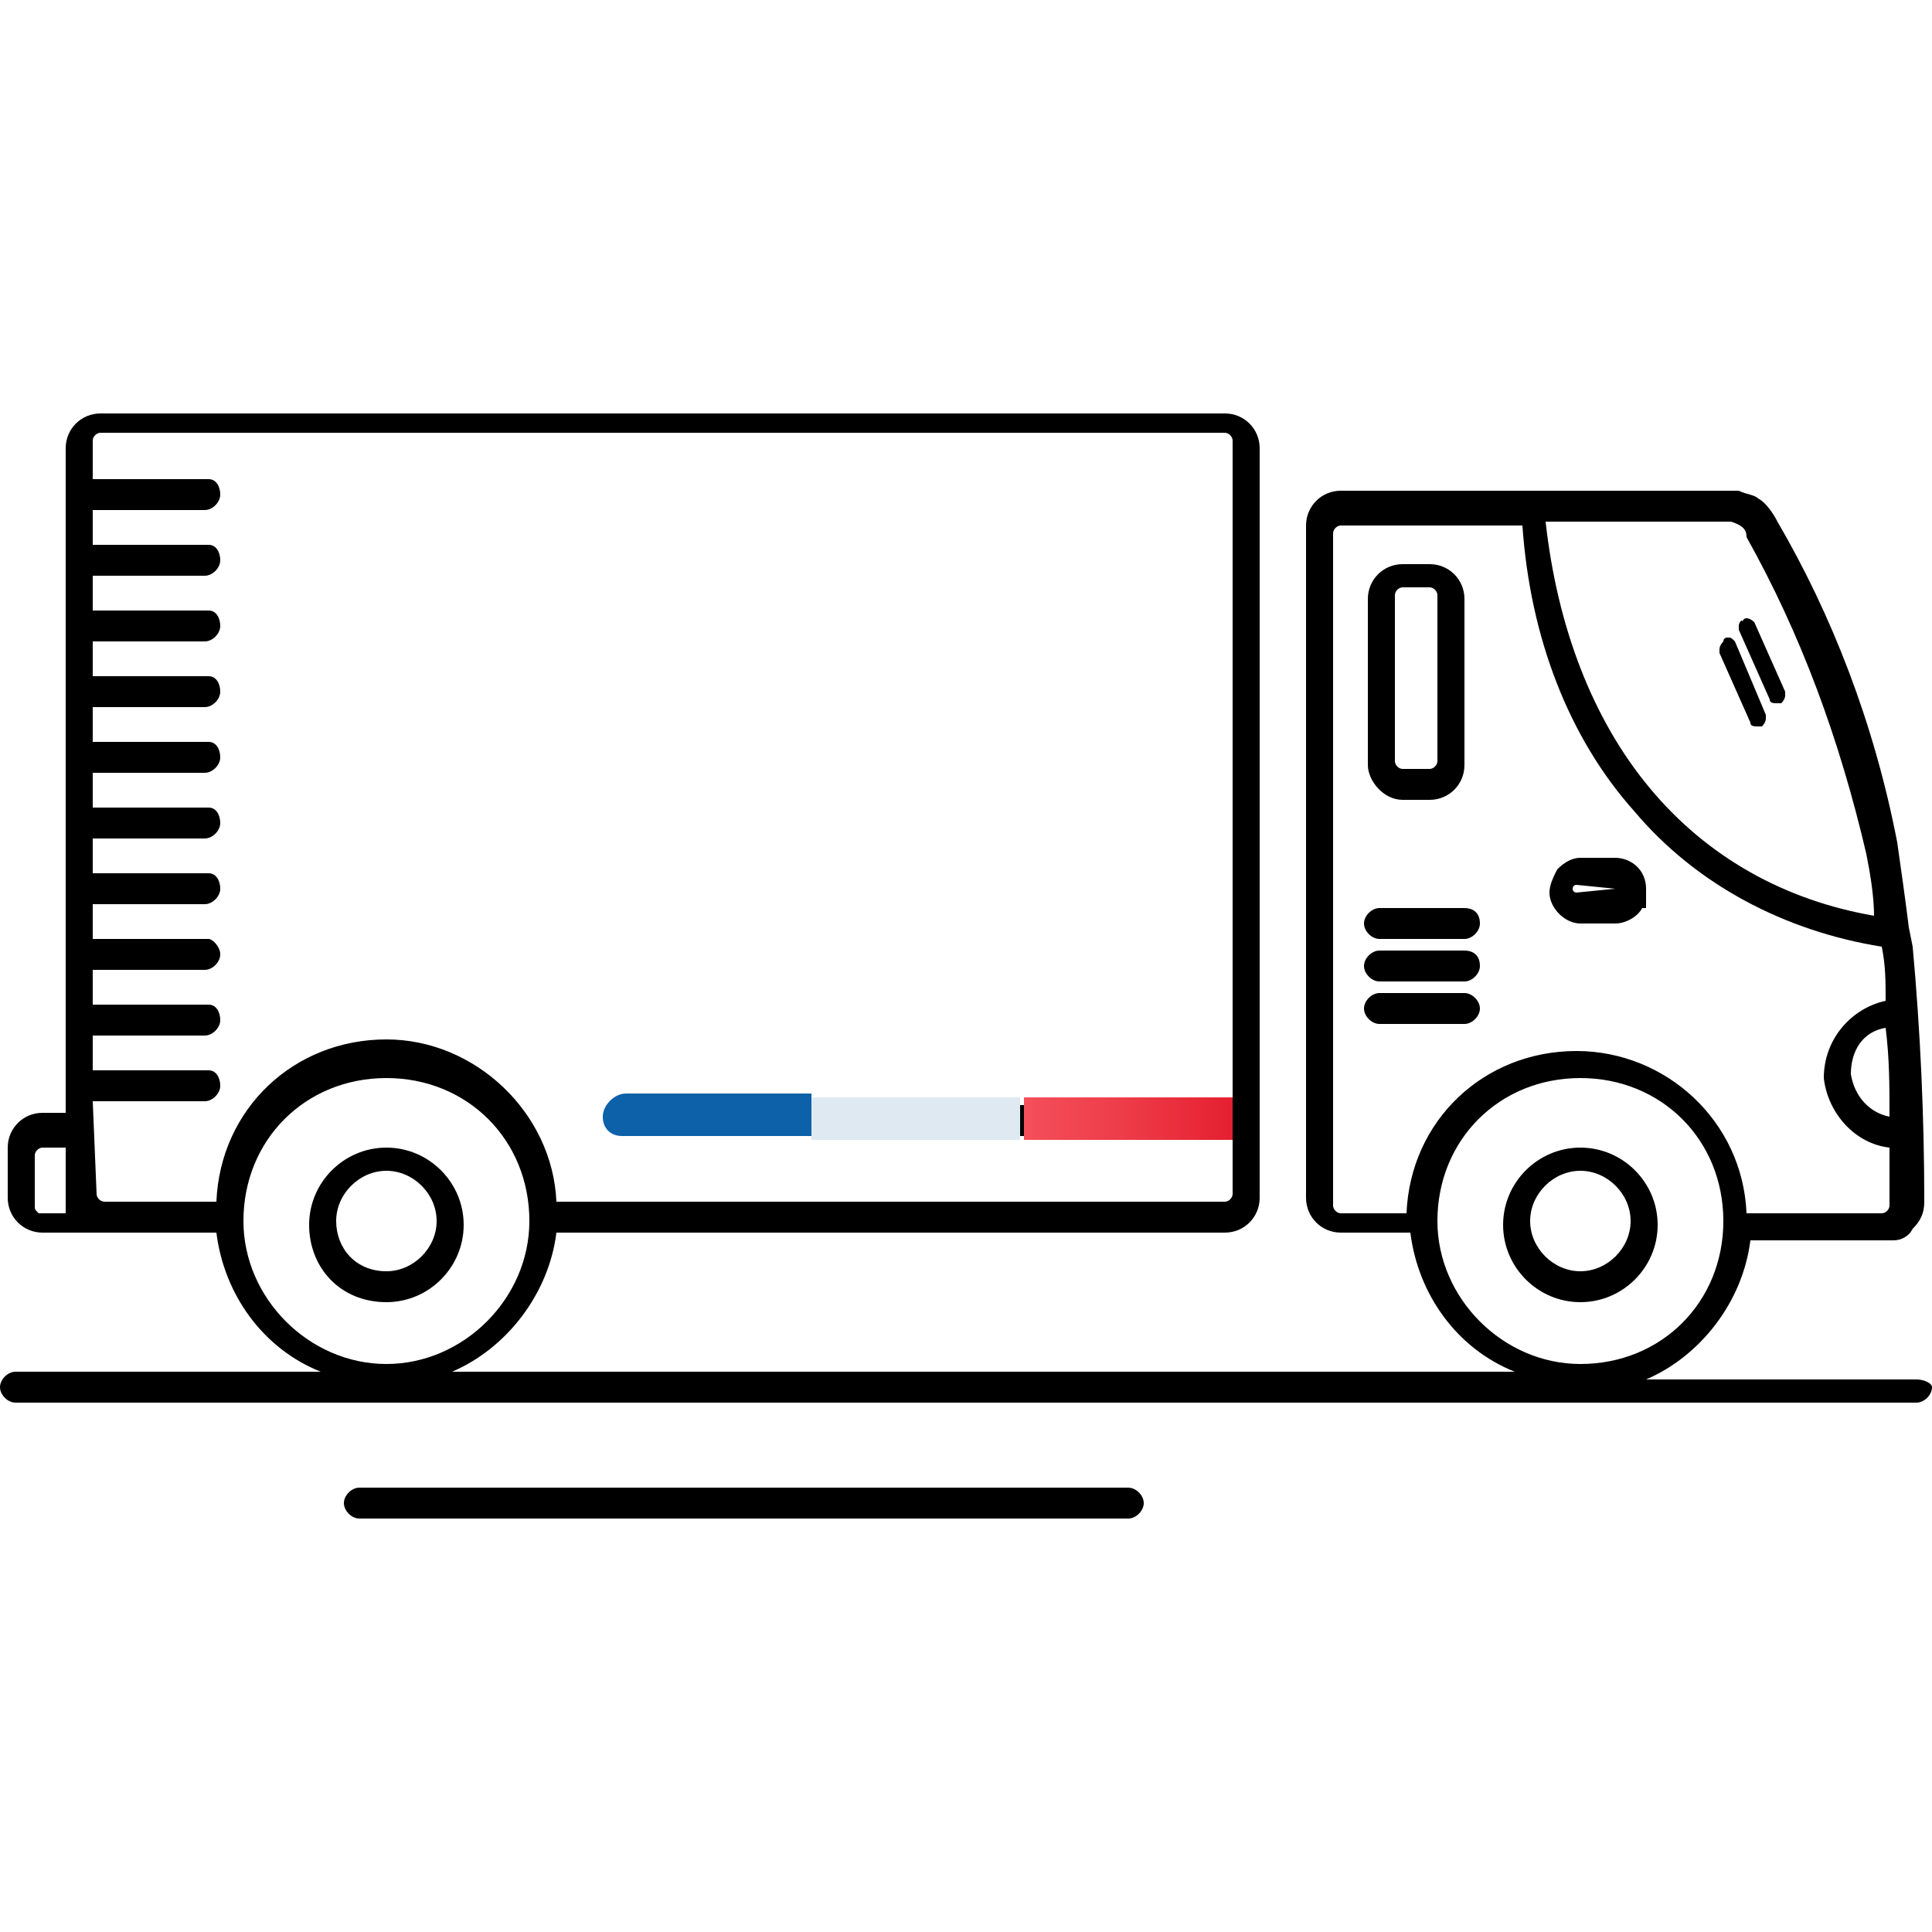 <svg xml:space="preserve" style="enable-background:new 0 0 50 50;" viewBox="0 0 50 50" y="0px" x="0px" xmlns:xlink="http://www.w3.org/1999/xlink" xmlns="http://www.w3.org/2000/svg" id="Layer_1" version="1.1">
<style type="text/css">
	.st0{fill:#0D61A9;}
	.st1{fill:#DFE9F2;}
	.st2{fill:url(#SVGID_1_);}
</style>
<g>
	<path d="M45,16.2v0.1l0.8,1.8c0,0.1,0.1,0.1,0.2,0.1h0.1l0,0c0,0,0.1-0.1,0.1-0.2v-0.1l-0.8-1.8l0,0c0,0-0.1-0.1-0.2-0.1l0,0
		c0,0-0.1,0-0.1,0.1C45.1,16,45,16.1,45,16.2z"></path>
	<path d="M44.9,16.6L44.9,16.6c-0.1-0.1-0.1-0.1-0.2-0.1l0,0c0,0-0.1,0-0.1,0.1c0,0-0.1,0.1-0.1,0.2v0.1l0.8,1.8
		c0,0.1,0.1,0.1,0.2,0.1h0.1l0,0c0,0,0.1-0.1,0.1-0.2v-0.1L44.9,16.6z"></path>
	<path d="M29.2,38.5H9.3c-0.2,0-0.4,0.2-0.4,0.4s0.2,0.4,0.4,0.4h19.9c0.2,0,0.4-0.2,0.4-0.4S29.4,38.5,29.2,38.5z"></path>
	<path d="M49.6,35.7h-7c1.4-0.6,2.5-2,2.7-3.6H49l0,0c0.2,0,0.4-0.1,0.5-0.3c0.2-0.2,0.3-0.4,0.3-0.7c0-2.2-0.1-4.4-0.3-6.6l0,0
		L49.4,24c-0.1-0.8-0.2-1.5-0.3-2.2c-0.6-3.1-1.7-5.9-3.1-8.3c-0.1-0.2-0.3-0.5-0.5-0.6l0,0l0,0c-0.1-0.1-0.3-0.1-0.5-0.2l0,0H34.7
		c-0.5,0-0.9,0.4-0.9,0.9V31c0,0.5,0.4,0.9,0.9,0.9h1.8c0.2,1.6,1.2,3,2.7,3.6H11.7c1.4-0.6,2.5-2,2.7-3.6h17.3
		c0.5,0,0.9-0.4,0.9-0.9V11.6c0-0.5-0.4-0.9-0.9-0.9H2.6c-0.5,0-0.9,0.4-0.9,0.9v17.2H1.1c-0.5,0-0.9,0.4-0.9,0.9V31
		c0,0.5,0.4,0.9,0.9,0.9h4.5c0.2,1.6,1.2,3,2.7,3.6H0.4c-0.2,0-0.4,0.2-0.4,0.4s0.2,0.4,0.4,0.4h49.2c0.2,0,0.4-0.2,0.4-0.4
		C50,35.8,49.8,35.7,49.6,35.7z M0.9,31.2v-1.3c0-0.1,0.1-0.2,0.2-0.2h0.6v1.5c0,0.1,0,0.1,0,0.2H1C0.9,31.3,0.9,31.3,0.9,31.2z
		 M2.4,28.5h2.9c0.2,0,0.4-0.2,0.4-0.4c0-0.2-0.1-0.4-0.3-0.4h-3v-0.9h2.9c0.2,0,0.4-0.2,0.4-0.4c0-0.2-0.1-0.4-0.3-0.4h-3v-0.9h2.9
		c0.2,0,0.4-0.2,0.4-0.4c0-0.2-0.2-0.4-0.3-0.4h-3v-0.9h2.9c0.2,0,0.4-0.2,0.4-0.4c0-0.2-0.1-0.4-0.3-0.4h-3v-0.9h2.9
		c0.2,0,0.4-0.2,0.4-0.4c0-0.2-0.1-0.4-0.3-0.4h-3V20h2.9c0.2,0,0.4-0.2,0.4-0.4c0-0.2-0.1-0.4-0.3-0.4h-3v-0.9h2.9
		c0.2,0,0.4-0.2,0.4-0.4c0-0.2-0.1-0.4-0.3-0.4h-3v-0.9h2.9c0.2,0,0.4-0.2,0.4-0.4c0-0.2-0.1-0.4-0.3-0.4h-3v-0.9h2.9
		c0.2,0,0.4-0.2,0.4-0.4s-0.1-0.4-0.3-0.4h-3v-0.9h2.9c0.2,0,0.4-0.2,0.4-0.4s-0.1-0.4-0.3-0.4h-3v-1c0-0.1,0.1-0.2,0.2-0.2h29.1
		c0.1,0,0.2,0.1,0.2,0.2v17.2h-10c-0.2,0-0.4,0.2-0.4,0.4c0,0.2,0.2,0.4,0.4,0.4h10v1.5c0,0.1-0.1,0.2-0.2,0.2H14.4
		c-0.1-2.3-2.1-4.2-4.4-4.2c-2.4,0-4.3,1.8-4.4,4.2H2.7c-0.1,0-0.2-0.1-0.2-0.2L2.4,28.5L2.4,28.5z M10,27.9c2.1,0,3.7,1.6,3.7,3.7
		c0,2-1.7,3.7-3.7,3.7s-3.7-1.7-3.7-3.7C6.3,29.5,7.9,27.9,10,27.9z M47.9,27.8c0-0.6,0.3-1.1,0.9-1.2c0.1,0.8,0.1,1.5,0.1,2.3
		C48.4,28.8,48,28.4,47.9,27.8z M47.2,27.9c0.1,0.9,0.8,1.7,1.7,1.8c0,0.5,0,1,0,1.5c0,0.1-0.1,0.2-0.2,0.2h-3.5
		c-0.1-2.4-2.1-4.2-4.4-4.2c-2.4,0-4.3,1.8-4.4,4.2h-1.7c-0.1,0-0.2-0.1-0.2-0.2V13.8c0-0.1,0.1-0.2,0.2-0.2h4.7
		c0.2,2.9,1.2,5.5,2.9,7.4c1.6,1.9,3.9,3.1,6.4,3.5c0.1,0.5,0.1,0.9,0.1,1.4C47.9,26.1,47.2,26.9,47.2,27.9z M45.2,13.9
		c1.4,2.5,2.4,5.2,3.1,8.2c0.1,0.5,0.2,1.1,0.2,1.6c-2.3-0.4-4.3-1.5-5.8-3.3s-2.4-4.2-2.7-6.9h4.8C45.1,13.6,45.2,13.7,45.2,13.9
		L45.2,13.9L45.2,13.9z M40.9,27.9c2.1,0,3.7,1.6,3.7,3.7s-1.6,3.7-3.7,3.7c-2,0-3.7-1.7-3.7-3.7C37.2,29.5,38.8,27.9,40.9,27.9z"></path>
	<path d="M36.3,20.7H37c0.5,0,0.9-0.4,0.9-0.9v-4.3c0-0.5-0.4-0.9-0.9-0.9h-0.7c-0.5,0-0.9,0.4-0.9,0.9v4.3
		C35.4,20.2,35.8,20.7,36.3,20.7z M36.1,19.7v-4.3c0-0.1,0.1-0.2,0.2-0.2H37c0.1,0,0.2,0.1,0.2,0.2v4.3c0,0.1-0.1,0.2-0.2,0.2h-0.7
		C36.2,19.9,36.1,19.8,36.1,19.7z"></path>
	<path d="M37.9,24.6h-2.2c-0.2,0-0.4,0.2-0.4,0.4c0,0.2,0.2,0.4,0.4,0.4h2.2c0.2,0,0.4-0.2,0.4-0.4C38.3,24.7,38.1,24.6,37.9,24.6z"></path>
	<path d="M37.9,25.7h-2.2c-0.2,0-0.4,0.2-0.4,0.4c0,0.2,0.2,0.4,0.4,0.4h2.2c0.2,0,0.4-0.2,0.4-0.4C38.3,25.9,38.1,25.7,37.9,25.7z"></path>
	<path d="M37.9,23.5h-2.2c-0.2,0-0.4,0.2-0.4,0.4c0,0.2,0.2,0.4,0.4,0.4h2.2c0.2,0,0.4-0.2,0.4-0.4C38.3,23.6,38.1,23.5,37.9,23.5z"></path>
	<path d="M41.8,22.2L41.8,22.2h-0.9c-0.2,0-0.4,0.1-0.6,0.3c-0.1,0.2-0.2,0.4-0.2,0.6c0,0.4,0.4,0.8,0.8,0.8h0.9
		c0.3,0,0.6-0.2,0.7-0.4h0.1V23l0,0C42.6,22.5,42.2,22.2,41.8,22.2z M41.8,23C41.8,23.1,41.8,23.1,41.8,23l-1,0.1c0,0-0.1,0-0.1-0.1
		c0,0,0-0.1,0.1-0.1L41.8,23L41.8,23z"></path>
	<path d="M40.9,33.7c1.1,0,2-0.9,2-2c0-1.1-0.9-2-2-2s-2,0.9-2,2C38.9,32.8,39.8,33.7,40.9,33.7z M39.6,31.6c0-0.7,0.6-1.3,1.3-1.3
		s1.3,0.6,1.3,1.3s-0.6,1.3-1.3,1.3C40.2,32.9,39.6,32.3,39.6,31.6z"></path>
	<path d="M10,33.7c1.1,0,2-0.9,2-2c0-1.1-0.9-2-2-2s-2,0.9-2,2C8,32.8,8.8,33.7,10,33.7z M8.7,31.6c0-0.7,0.6-1.3,1.3-1.3
		s1.3,0.6,1.3,1.3s-0.6,1.3-1.3,1.3C9.2,32.9,8.7,32.3,8.7,31.6z"></path>
</g>
<path d="M21,29.4h-4.9c-0.3,0-0.5-0.2-0.5-0.5v0c0-0.3,0.3-0.6,0.6-0.6H21V29.4z" class="st0"></path>
<rect height="1.1" width="5.4" class="st1" y="28.4" x="21"></rect>
<linearGradient y2="28.9" x2="31.9" y1="28.9" x1="26.465" gradientUnits="userSpaceOnUse" id="SVGID_1_">
	<stop style="stop-color:#F44F5A" offset="8.000000e-03"></stop>
	<stop style="stop-color:#EE3D4A" offset="0.447"></stop>
	<stop style="stop-color:#E52030" offset="1"></stop>
</linearGradient>
<rect height="1.1" width="5.4" class="st2" y="28.4" x="26.5"></rect>
</svg>
